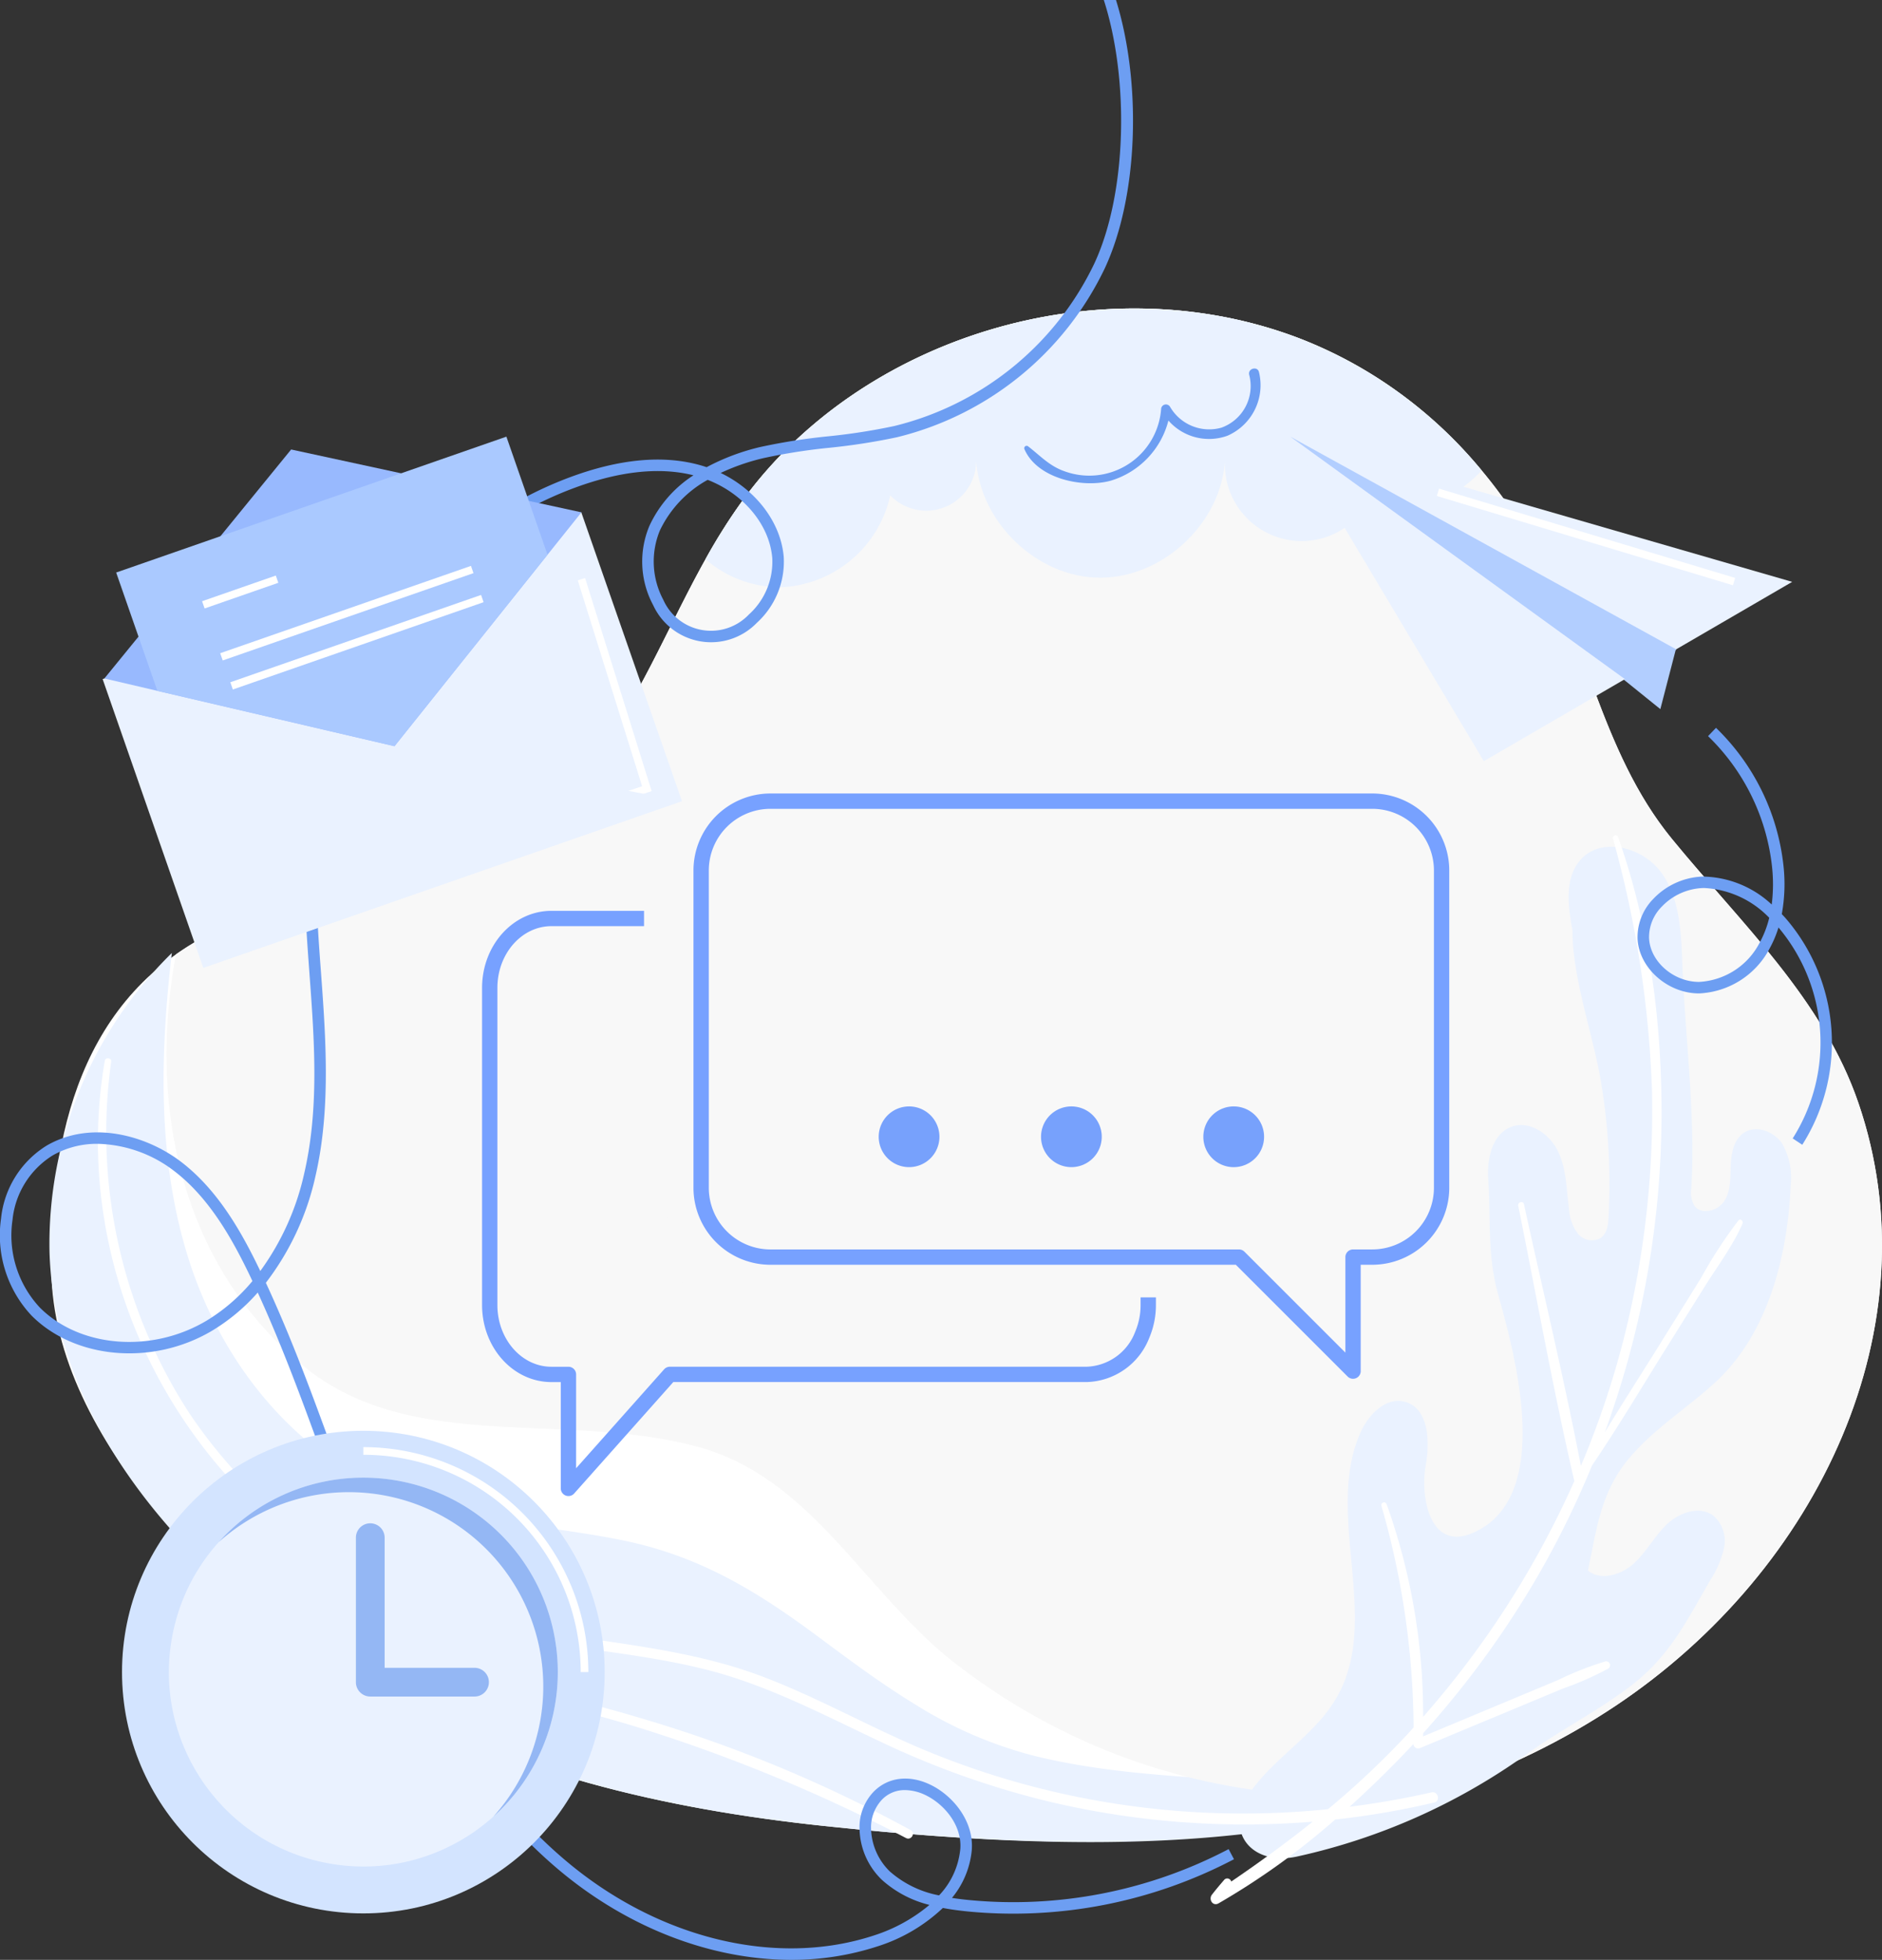 <svg xmlns="http://www.w3.org/2000/svg" width="245.577" height="255.772" viewBox="0 0 245.577 255.772"><rect x="0" y="0" width="245.577" height="255.772" fill="#333333" stroke="none"/><defs><style>.a{fill:#fff;}.b{fill:#eaf2ff;}.c,.f{fill:#f8f8f8;}.d{fill:#6d9ef2;}.e,.i{fill:none;}.e{stroke:#77a1ff;stroke-linecap:round;stroke-linejoin:round;stroke-width:2px;}.f{stroke:#f8f8f8;stroke-width:3px;}.g{fill:#77a1fc;}.h{fill:#b2ceff;}.i{stroke:#fff;stroke-miterlimit:10;}.j{fill:#98b9fe;}.k{fill:#aac9ff;}.l{fill:#d3e4ff;}.m{fill:#94b7f4;}</style></defs><g transform="translate(-943.668 -124.213)"><g transform="translate(950.106 164.471)"><path class="a" d="M1188.408,281.626c9.881,28.918-5.024,60.851-31.734,78.662-27.716,18.482-62.21,19.333-94.881,16.47q-4.185-.367-8.363-.814c-20.546-2.173-41.62-6.945-59.216-17.516C975.6,347.245,952.9,325.67,952.592,303.482c-.245-17.449,3.742-36.007,21.855-44.524,9.721-4.571,20.869-4.8,30.93-8.36,9.5-3.365,16.47-10.821,21.439-18.921,5.825-9.5,9.6-20.088,16.257-29.087,15.693-21.206,46.657-30.6,72.331-20.8,13.06,4.983,23.249,14.568,30.024,26.048,7.425,12.581,9.161,27.705,18.62,39.272C1173.095,258.169,1183.759,268.018,1188.408,281.626Z" transform="translate(-952.335 -177.903)"/><path class="b" d="M1065.237,388.148c-4.356-2.654-8.472-5.724-12.648-8.829-7.9-5.873-15.368-10.485-25.333-12.548-10.133-2.1-20.791-2.321-30.415-6.291-13.121-5.414-22.244-17.413-26.368-30.315s-3.8-26.693-2.236-40.084a53.153,53.153,0,0,0-15.962,39c.732,24.714,20.809,44.767,41.857,57.411,17.6,10.571,38.671,15.343,59.216,17.516q4.177.442,8.363.814c23.754,2.081,49.005,2.5,71.742-5.3-4.832,1.657-12.083-.335-17-.793-11.915-1.106-24.024-1-35.674-3.867A54.786,54.786,0,0,1,1065.237,388.148Z" transform="translate(-952.253 -205.967)"/><path class="c" d="M1161.694,360.29a95.088,95.088,0,0,1-21.872,10.752c-23.4,3.6-46.556-2.227-65.01-16.908-11.247-9.163-18-23.267-32.242-27.5-17.246-4.934-36.741.7-50.988-9.868-17.021-13.257-21.422-34.514-17.711-54.557a36.712,36.712,0,0,1,5.594-3.254c9.725-4.574,20.875-4.8,30.93-8.36,9.508-3.367,16.474-10.82,21.437-18.918,4.161-6.786,7.273-14.127,11.142-21.055a74.228,74.228,0,0,1,5.121-8.038c15.686-21.2,46.654-30.593,72.328-20.8a57.993,57.993,0,0,1,23.844,17.268,65.4,65.4,0,0,1,6.178,8.78c7.423,12.582,9.163,27.706,18.618,39.268,9.05,11.067,19.713,20.913,24.362,34.522C1203.309,310.547,1188.4,342.475,1161.694,360.29Z" transform="translate(-957.355 -177.904)"/><path class="b" d="M1167.733,199.056A18.96,18.96,0,0,1,1151.8,204.8a10.018,10.018,0,0,1-17.568-7.221c-.412,8.331-8.181,15.6-16.511,15.454-8.076-.127-15.386-7.191-15.956-15.206a6.521,6.521,0,0,1-11.218,4.469,15.283,15.283,0,0,1-14.247,11.99,14.941,14.941,0,0,1-9.86-3.659,74.248,74.248,0,0,1,5.122-8.038c15.686-21.2,46.654-30.593,72.328-20.8A57.993,57.993,0,0,1,1167.733,199.056Z" transform="translate(-980.82 -177.904)"/><path class="d" d="M1137.258,190.159c-.19-.829-1.485-.478-1.276.352a5.766,5.766,0,0,1-3.636,6.9,5.9,5.9,0,0,1-6.7-2.741.627.627,0,0,0-1.158.314,9.4,9.4,0,0,1-12.56,8.128c-2-.682-3.169-2.009-4.771-3.251a.315.315,0,0,0-.493.379c1.677,3.832,7.619,5.1,11.26,4.083a11.049,11.049,0,0,0,7.516-7.845,7.051,7.051,0,0,0,7.694,1.985A7.193,7.193,0,0,0,1137.258,190.159Z" transform="translate(-979.415 -181.851)"/><path class="b" d="M1220.791,367.329c-3.116,5.361-5.262,9.887-10.4,13.807-4.384,3.347-9.362,5.828-13.82,9.074a81.335,81.335,0,0,1-29.542,13.133c-6.1,1.418-9.77-3.294-6.318-8.282,3.262-4.712,8.633-7.569,11.46-12.655,5.644-10.153-1.656-23.557,2.924-34.232,1.032-2.4,3.336-4.825,5.862-4.146,3.112.836,3.284,5.151,2.711,8.322-.728,4.032.51,11.339,6.286,8.734,10.556-4.763,5.272-23.475,3.153-31.125-1.422-5.137-.927-9.829-1.28-15.058-.179-2.659.559-5.866,3.064-6.775,2.4-.871,5.049,1.023,6.11,3.346s1.034,4.971,1.382,7.5a5.834,5.834,0,0,0,1.117,3.071,2.366,2.366,0,0,0,2.962.637c.925-.619,1.048-1.905,1.081-3.018a80.49,80.49,0,0,0-1.161-18.3c-1.122-5.952-3.568-12.883-3.568-18.923-.6-3.181-1.054-6.905,1.167-9.26,2.768-2.936,8.082-1.487,10.437,1.79s2.585,7.572,2.729,11.6c.349,9.778,1.76,19.906,1.188,29.58a3.55,3.55,0,0,0,.371,2.263c.905,1.3,3.126.719,3.96-.628s.751-3.04.81-4.624.4-3.357,1.722-4.237c1.6-1.071,3.933-.175,5,1.428a9.2,9.2,0,0,1,1.092,5.578c-.409,9.044-2.927,19.158-9.735,25.469-3.832,3.552-8.241,6.189-11.568,10.281-3.5,4.31-4.025,9.042-5.145,14.388,1.745,1.374,4.405.528,6.033-.982s2.678-3.559,4.289-5.087,4.236-2.435,6.026-1.119a4.339,4.339,0,0,1,1.417,4.192A12.789,12.789,0,0,1,1220.791,367.329Z" transform="translate(-1004.073 -201.343)"/><path class="a" d="M1174.771,319.863a59.781,59.781,0,0,0-4.871,7.487q-2.624,4.223-5.248,8.448c-2.426,3.906-4.932,7.781-7.318,11.721a121.263,121.263,0,0,0,7.4-40.655c.1-12.44-1.49-25.271-5.664-37.032a.349.349,0,0,0-.672.185,140.064,140.064,0,0,1,5.093,32.831,121.372,121.372,0,0,1-3.652,32.326,116.64,116.64,0,0,1-5.623,16.717c-2.211-11.433-4.946-22.777-7.43-34.15-.106-.487-.844-.28-.746.206,2.416,11.971,4.559,24.026,7.318,35.925a120.653,120.653,0,0,1-19.728,30.77,81.724,81.724,0,0,0-4.761-27.75.358.358,0,0,0-.689.19,106.534,106.534,0,0,1,4.207,28.946c-.284.313-.564.628-.852.938a110.55,110.55,0,0,1-10.322,9.728,108.666,108.666,0,0,1-31.775-1.423,107.2,107.2,0,0,1-21.466-6.547c-6.939-2.957-13.533-6.683-20.595-9.356-14.09-5.331-29.623-4.309-43.711-9.658a65.45,65.45,0,0,1-31.034-24.7,67.15,67.15,0,0,1-10.192-45.894c.062-.47-.753-.584-.834-.112-4.791,27.827,9.948,56.105,34.9,68.957a69.8,69.8,0,0,0,19.669,6.5c7.958,1.44,16.071,2.036,23.928,4.023,8.041,2.034,15.334,5.927,22.792,9.437a112.979,112.979,0,0,0,21.291,7.628,110.192,110.192,0,0,0,35.029,2.777c-3.417,2.738-6.961,5.322-10.623,7.812a.538.538,0,0,0-.906-.241c-.551.643-1.1,1.287-1.616,1.957-.47.607.106,1.56.87,1.127a95.037,95.037,0,0,0,15.215-10.938,105.922,105.922,0,0,0,12.923-2.22c.859-.2.495-1.516-.364-1.322q-5.3,1.2-10.684,1.876c2.025-1.83,3.988-3.709,5.871-5.621q1.244-1.263,2.45-2.564a.633.633,0,0,0,.8.558l12.613-5.254,6.136-2.557a40.417,40.417,0,0,0,5.882-2.593.512.512,0,0,0-.393-.931,41.883,41.883,0,0,0-6.17,2.433l-6.135,2.561-11.455,4.782q0-.207.006-.414a122.822,122.822,0,0,0,14.193-19.221,118.45,118.45,0,0,0,7.839-15.716c3.373-4.966,6.451-10.153,9.634-15.239l5.079-8.121c1.666-2.664,3.676-5.323,4.925-8.211C1175.432,319.952,1175.04,319.547,1174.771,319.863Z" transform="translate(-954.367 -200.841)"/><path class="a" d="M1077.855,435.539a178.079,178.079,0,0,0-35.176-14.6q-9.1-2.723-18.44-4.536a110.036,110.036,0,0,0-18.936-2.468c-.283,0-.36.454-.068.506,6.221,1.119,12.5,1.794,18.705,3.046q9.143,1.845,18.081,4.56a211.674,211.674,0,0,1,35.229,14.526C1077.932,436.921,1078.531,435.914,1077.855,435.539Z" transform="translate(-965.462 -236.953)"/></g><g transform="translate(943.668 124.213)"><path class="d" d="M1103.988,365.536a60.487,60.487,0,0,1-33.9,6.643c-.7-.068-1.44-.157-2.2-.277a11.44,11.44,0,0,0,2.579-6.186c.337-3.854-2.534-7.273-5.541-8.653-2.722-1.252-5.436-.885-7.266.99a6.708,6.708,0,0,0-1.83,4.926,9.487,9.487,0,0,0,2.909,6.561,14.4,14.4,0,0,0,6.209,3.277,21.339,21.339,0,0,1-7.161,3.959c-12.687,4.207-28.074.525-40.168-9.628-9.455-7.933-17.036-19.353-23.859-35.932-2.212-5.376-4.237-10.94-6.193-16.331-2.8-7.716-5.684-15.671-9.208-23.259a35.378,35.378,0,0,0,6.464-13.879c1.859-8.016,1.455-16.5.885-24.5l-.15-2.055c-.54-7.288-1.095-14.831-.075-22.127,2.572-18.3,15.956-34.882,33.307-41.24,5.841-2.144,11.008-2.677,15.364-1.582a15.708,15.708,0,0,0-5.736,6.576,12.013,12.013,0,0,0,.48,10.37,8.312,8.312,0,0,0,13.519,2.317,10.8,10.8,0,0,0,3.517-8.623c-.39-4.536-3.637-8.735-8.226-10.947a28.208,28.208,0,0,1,5.519-1.92,75.4,75.4,0,0,1,8.728-1.372,82.28,82.28,0,0,0,8.743-1.365,40.794,40.794,0,0,0,27.129-22.045c4.394-9.418,4.829-24.2,1.462-35.024H1087.7c3.359,10.453,3,25.306-1.237,34.394a39.269,39.269,0,0,1-26.116,21.212,79.473,79.473,0,0,1-8.571,1.335,78.065,78.065,0,0,0-8.9,1.4,28.8,28.8,0,0,0-7,2.632c-.337-.112-.675-.217-1.012-.307-4.731-1.282-10.31-.765-16.6,1.537-17.853,6.546-31.627,23.6-34.274,42.44-1.042,7.453-.48,15.079.06,22.45l.15,2.047c.592,8.211.967,16.234-.847,24.054a34.136,34.136,0,0,1-5.721,12.687c-2.4-5.016-5.519-10.6-10.4-14.3-4.521-3.427-11.667-5.406-17.426-2.1a12.688,12.688,0,0,0-6,9.538,15.316,15.316,0,0,0,3.974,12.672c5.669,5.7,15.761,6.576,23.484,2.025A25.278,25.278,0,0,0,977.3,292.9c3.359,7.333,6.149,15.034,8.855,22.495,1.964,5.406,3.989,10.992,6.216,16.4,6.913,16.8,14.636,28.4,24.279,36.5,9.065,7.6,19.938,11.69,30.263,11.69a35.988,35.988,0,0,0,11.345-1.785,22.058,22.058,0,0,0,8.443-4.986c1.125.217,2.219.352,3.239.457a61.942,61.942,0,0,0,34.747-6.816Zm-67.979-178.7c4.671,1.822,8.053,5.834,8.428,10.175a9.259,9.259,0,0,1-3.044,7.393,6.815,6.815,0,0,1-11.18-1.927,10.618,10.618,0,0,1-.435-9.043A14.832,14.832,0,0,1,1036.009,186.838Zm-65.5,109.8c-7.146,4.206-16.459,3.442-21.655-1.792a13.8,13.8,0,0,1-3.554-11.42,11.221,11.221,0,0,1,5.264-8.435,11.61,11.61,0,0,1,5.834-1.5,16.994,16.994,0,0,1,9.935,3.5c4.686,3.554,7.716,9.043,10.055,13.947.075.157.142.307.217.465A23.9,23.9,0,0,1,970.505,296.642Zm95.692,74.937a13.558,13.558,0,0,1-6.426-3.127,8.086,8.086,0,0,1-2.444-5.5,5.308,5.308,0,0,1,1.41-3.854,4.078,4.078,0,0,1,3.014-1.26,6.274,6.274,0,0,1,2.549.592c2.527,1.162,4.941,3.989,4.664,7.153A10.2,10.2,0,0,1,1066.2,371.579Z" transform="translate(-943.668 -124.213)"/></g><g transform="translate(1007.572 228.769)"><path class="e" d="M1130.282,301.852v41.392a9.863,9.863,0,0,1-.782,3.878,8.027,8.027,0,0,1-7.27,5.175h-54.372l-13.233,14.878V352.3h-2.219c-4.448,0-8.052-4.053-8.052-9.053V301.852c0-5,3.6-9.053,8.052-9.053h69.825C1126.677,292.8,1130.282,296.851,1130.282,301.852Z" transform="translate(-1044.354 -277.485)"/><path class="f" d="M1155.032,302.707v45.305a9.774,9.774,0,0,1-.962,4.245l-5.377-5.377h-66.911a9.91,9.91,0,0,1-9.908-9.918V292.8h73.25A9.908,9.908,0,0,1,1155.032,302.707Z" transform="translate(-1050.239 -283.62)"/><path class="e" d="M1168.711,272.375H1090.2a9.055,9.055,0,0,0-9.055,9.055v41.395a9.055,9.055,0,0,0,9.055,9.055h61.131l14.88,14.879V331.879h2.5a9.054,9.054,0,0,0,9.055-9.055V281.43A9.055,9.055,0,0,0,1168.711,272.375Z" transform="translate(-1053.56 -272.375)"/><g transform="translate(50.755 39.839)"><path class="g" d="M1119.968,329.469a3.962,3.962,0,1,1-3.962-3.963A3.962,3.962,0,0,1,1119.968,329.469Z" transform="translate(-1112.043 -325.506)"/></g><g transform="translate(71.936 39.839)"><path class="g" d="M1148.216,329.469a3.962,3.962,0,1,1-3.962-3.963A3.962,3.962,0,0,1,1148.216,329.469Z" transform="translate(-1140.291 -325.506)"/></g><g transform="translate(93.117 39.839)"><path class="g" d="M1176.464,329.469a3.963,3.963,0,1,1-3.962-3.963A3.963,3.963,0,0,1,1176.464,329.469Z" transform="translate(-1168.539 -325.506)"/></g></g><g transform="translate(1112.033 181.199)"><path class="h" d="M1220.449,235.692l9.117,7.357,3.566-13.747Z" transform="translate(-1181.278 -207.49)"/><path class="b" d="M1233.7,219.163l-40.235,23.4-25.261-42.351Z" transform="translate(-1168.208 -200.212)"/><line class="i" x1="38.636" y1="11.652" transform="translate(19.272 7.266)"/><path class="h" d="M1211.992,231.942l-43.783-31.73,50.4,27.781Z" transform="translate(-1168.208 -200.212)"/></g><g transform="translate(957.059 181.199)"><rect class="b" width="66.164" height="39.909" transform="matrix(0.944, -0.329, 0.329, 0.944, 0, 31.637)"/><path class="i" d="M1034.274,260.047l21.472-7.266-8.539-27.339" transform="translate(-984.727 -206.842)"/><path class="b" d="M1048.183,261.681l-37.526-7.166L985.7,283.442Z" transform="translate(-972.574 -214.116)"/><path class="j" d="M1030.752,211.073l-4.427,5.533-19.97,24.987-30.937-7.222-6.917-1.618,4.452-5.461,10.687-13.1,9.23-11.322,14.354,3.109,16.656,3.6Z" transform="translate(-968.271 -201.195)"/><path class="k" d="M1021.471,200.636l5.367,15.411-19.97,24.987-30.937-7.222-5.378-15.443Z" transform="translate(-968.785 -200.636)"/><line class="i" y1="3.35" x2="9.62" transform="translate(13.143 18.6)"/><line class="i" y1="11.396" x2="32.722" transform="translate(15.506 17.339)"/><line class="i" y1="11.396" x2="32.722" transform="translate(16.826 21.13)"/></g><g transform="translate(1157.346 219.201)"><path class="d" d="M1250.135,305.306l-1.251-.828a23.343,23.343,0,0,0-1.852-27.528,14.259,14.259,0,0,1-1.127,2.683,10.955,10.955,0,0,1-9.238,5.921h-.027c-4.122-.013-7.858-3.375-8-7.195a7.148,7.148,0,0,1,2.057-5.142,9.346,9.346,0,0,1,6.43-2.913,13.433,13.433,0,0,1,9.021,3.65,21.136,21.136,0,0,0,.03-5.04,27.925,27.925,0,0,0-8.337-16.938l1.037-1.083a29.446,29.446,0,0,1,8.79,17.861,21.8,21.8,0,0,1-.205,6.449c.172.178.33.351.478.514A24.868,24.868,0,0,1,1250.135,305.306ZM1237.382,271.8c-.072,0-.143,0-.214,0a7.816,7.816,0,0,0-5.376,2.441,5.662,5.662,0,0,0-1.651,4.06c.111,3.052,3.15,5.739,6.5,5.75h.023a9.443,9.443,0,0,0,7.924-5.145,13.215,13.215,0,0,0,1.236-3.223A12.631,12.631,0,0,0,1237.382,271.8Z" transform="translate(-1228.64 -250.894)"/></g><g transform="translate(959.589 310.941)"><circle class="l" cx="31.491" cy="31.491" r="31.491" transform="translate(0 0)"/><path class="i" d="M1006.9,376.753a28.859,28.859,0,0,1,28.859,28.859" transform="translate(-975.408 -374.121)"/><circle class="b" cx="25.372" cy="25.372" r="25.372" transform="translate(2.283 52.333) rotate(-80.511)"/><path class="m" d="M1000.605,381.4a25.307,25.307,0,0,0-18.863,8.407,25.37,25.37,0,0,1,35.829,35.829,25.37,25.37,0,0,0-16.965-44.236Z" transform="translate(-969.114 -375.285)"/><g transform="translate(30.52 12.117)"><path class="m" d="M1021.039,411.967h-13.56a1.875,1.875,0,0,1-1.875-1.875V391.278a1.875,1.875,0,1,1,3.749,0v16.941h11.686a1.875,1.875,0,1,1,0,3.749Z" transform="translate(-1005.604 -389.403)"/></g></g></g></svg>
